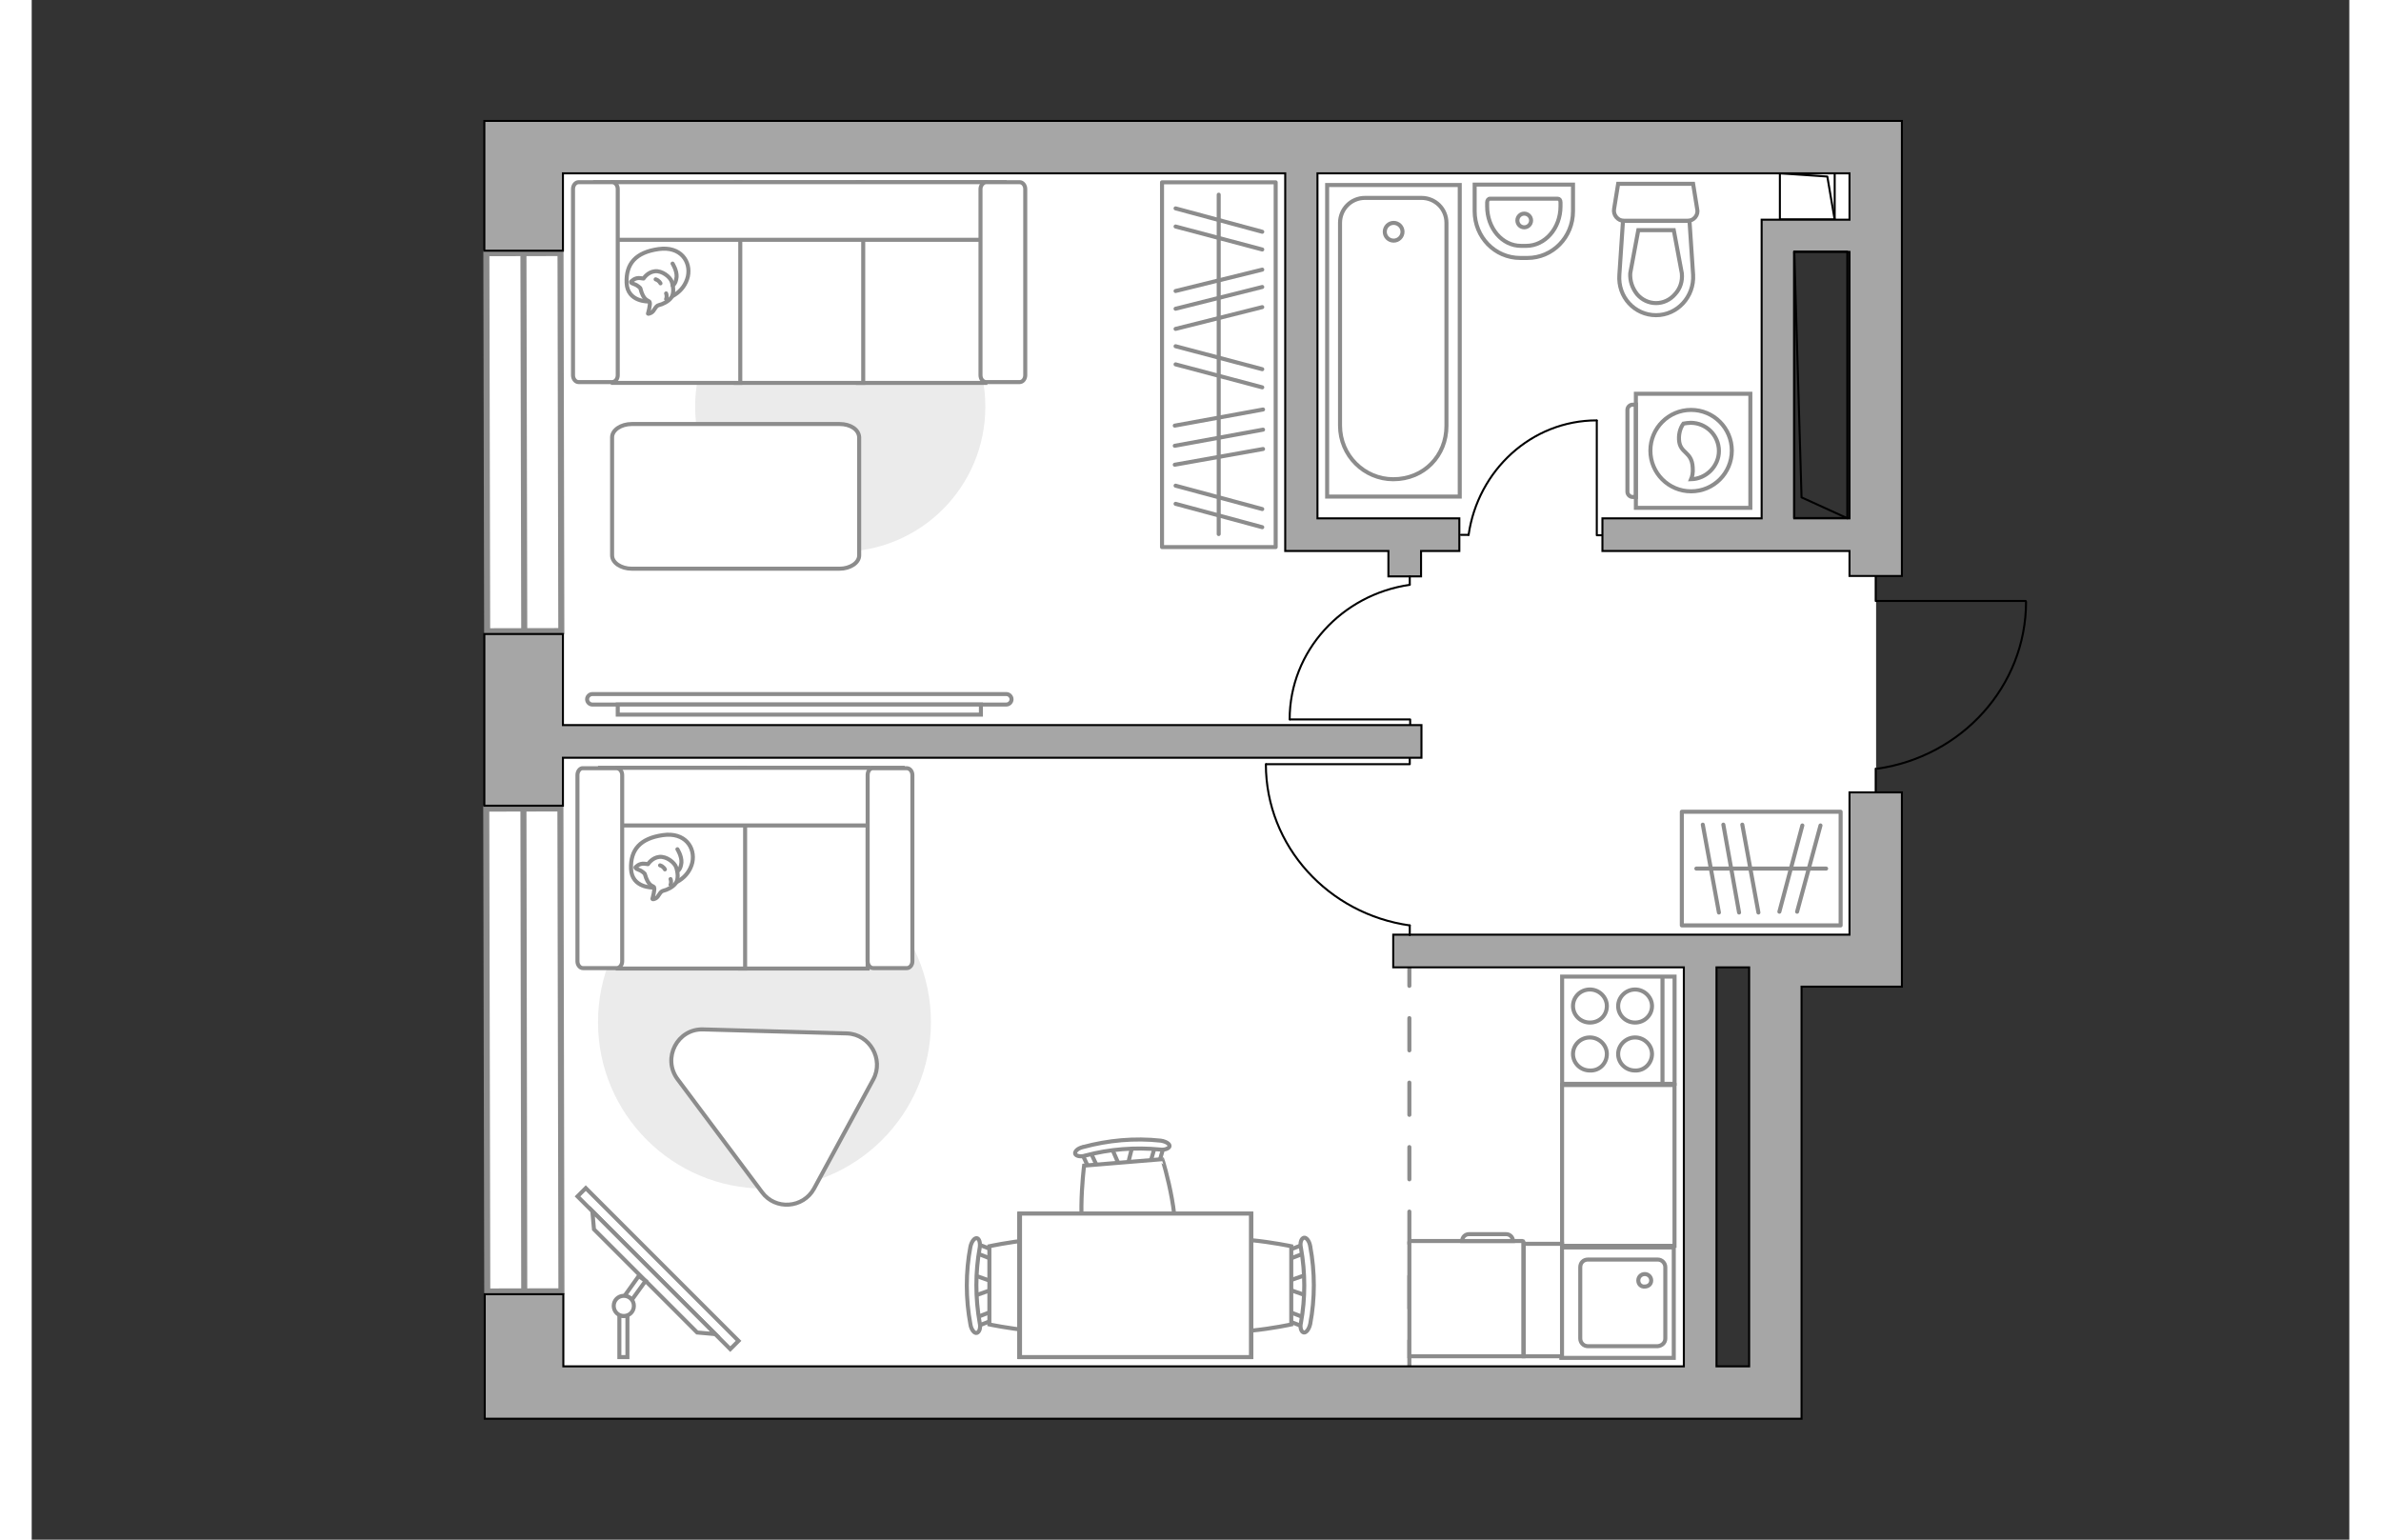 <?xml version="1.0" encoding="utf-8"?>
<!-- Generator: Adobe Illustrator 27.2.0, SVG Export Plug-In . SVG Version: 6.00 Build 0)  -->
<svg version="1.1" xmlns="http://www.w3.org/2000/svg" xmlns:xlink="http://www.w3.org/1999/xlink" x="0px" y="0px"
	 viewBox="0 0 575 382" style="enable-background:new 0 0 575 382;" xml:space="preserve" width="883" height="571">
<rect x="0" y="0" width="575" height="382" fill="#333333" stroke="none"/>
<style type="text/css">
	.st0{fill:#FFFFFF;}
	.st1{fill:#FFFFFF;stroke:#8C8C8C;stroke-width:1.5;stroke-linecap:round;stroke-miterlimit:10;}
	.st2{fill:none;stroke:#8C8C8C;stroke-linecap:round;stroke-linejoin:round;stroke-miterlimit:10;stroke-dasharray:8;}
	.st3{fill:none;stroke:#000000;stroke-width:0.5;stroke-linecap:round;stroke-linejoin:round;stroke-miterlimit:10;}
	.st4{fill:#A6A6A6;stroke:#000000;stroke-width:0.5;stroke-miterlimit:10;}
	.st5{fill:#FFFFFF;stroke:#8C8C8C;stroke-miterlimit:10;}
	.st6{fill:#EBEBEB;}
	.st7{fill:#FFFFFF;stroke:#8C8C8C;stroke-linecap:round;stroke-linejoin:round;stroke-miterlimit:10;}
	.st8{fill:none;stroke:#8C8C8C;stroke-linecap:round;stroke-linejoin:round;stroke-miterlimit:10;}
	.st9{fill-rule:evenodd;clip-rule:evenodd;fill:#FFFFFF;fill-opacity:0.1;stroke:#8C8C8C;stroke-miterlimit:10;}
</style>
<g id="bg_1_">
	<path class="st0" d="M433,58.6h25V36.5H122v309c0,0,292.2,0.2,292,0s0-108.9,0-108.9h42l1.6-40.2l0-53.5v-11h-24.9L433,58.6z"/>
</g>
<g id="windows_1_">
	<g>
		
			<rect x="112.9" y="62.8" transform="matrix(1 -2.093500e-03 2.093500e-03 1 -0.229 0.256)" class="st1" width="18.4" height="93.8"/>
		<line class="st1" x1="122" y1="62.8" x2="122.2" y2="156.6"/>
	</g>
	<g>
		
			<rect x="112.9" y="200.6" transform="matrix(1 -2.093539e-03 2.093539e-03 1 -0.545 0.256)" class="st1" width="18.4" height="119.8"/>
		<line class="st1" x1="122" y1="200.6" x2="122.2" y2="320.3"/>
	</g>
</g>
<g id="plan">
	<line class="st2" x1="341.8" y1="236.6" x2="341.8" y2="343.7"/>
	<g>
		<polyline class="st3" points="494.7,149.1 457.5,149.1 457.5,142.9 		"/>
		<line class="st3" x1="457.5" y1="196.4" x2="457.5" y2="190.7"/>
		<path class="st3" d="M458,190.7c20.8-3,36.8-20.4,36.8-41.4"/>
	</g>
	<g>
		
			<rect x="434.8" y="41.9" transform="matrix(-3.700791e-11 1 -1 -3.700791e-11 489.225 -391.862)" class="st3" width="11.5" height="13.6"/>
		<polyline class="st3" points="433.7,43 445.5,43.8 447.3,54.4 		"/>
	</g>
	<g>
		<polygon class="st4" points="131.8,188 344.8,188 344.8,179.9 131.8,179.9 131.8,157.3 112.3,157.3 112.3,199.9 131.8,199.9 		"/>
		<path class="st4" d="M451,231.9h-12h-4h-2.4h-6.5h-88.3v8.1h72.1v99h-278v-17.9h-19.5V352H126h5.9h307.2v-9V339v-94.2H464v-3.4
			v-9.5v-35.3h-13V231.9z M418,339v-99h8.1v99H418z"/>
		<path class="st4" d="M131.8,30h-5h-14.5v32.2h19.5V43h179.2v93.7h1.1h7h17.5v6.3h8.1v-6.3h9.5v-8.1h-35.2V43H451v11.5h-21.8V59
			v3.5v66.1h-39.5v8.1H451v6.2h13V43V31.8V30H131.8z M437.3,128.6V62.5H451v66.1H437.3z"/>
	</g>
	<g>
		
			<rect x="410.9" y="88.9" transform="matrix(7.188856e-11 -1 1 7.188856e-11 348.359 539.426)" class="st3" width="66.1" height="13.2"/>
		<polyline class="st3" points="450.5,128.6 439.1,123.4 437.3,62.5 		"/>
	</g>
	<g>
		<path id="wc_00000052095193277497612310000008836775421778136719_" class="st5" d="M409.4,67.8"/>
		<g id="Group_26_00000091015372291390661410000002727221964079271354_">
			<path id="Vector_130_00000176026848517208246890000004105669645302300295_" class="st5" d="M410.8,54.8l-15.7,0
				c-1.6,0-2.8-1.5-2.5-3l1-6.2l18.6,0l1,6.2C413.6,53.3,412.4,54.8,410.8,54.8z"/>
			<path id="Vector_131_00000020393768578428979330000017666877247851142331_" class="st5" d="M403,78.2c-5.3,0-9.5-4.5-9.1-10
				l0.9-13.4l16.5,0l0.9,13.4C412.5,73.6,408.3,78.2,403,78.2z"/>
			<path id="Vector_132_00000057843078227098900390000016924942607231057299_" class="st5" d="M398.6,57.1l-2,10.7
				c-0.1,1.9,0.5,3.7,1.7,5.2c1.2,1.4,2.9,2.2,4.7,2.2c1.8,0,3.5-0.8,4.7-2.2c1.3-1.4,1.9-3.2,1.7-5.2l-2-10.7H398.6z"/>
		</g>
	</g>
	<g>
		<path id="Vector_134_00000134931664547692472250000012500668809847396246_" class="st5" d="M371.1,64h-1.8
			c-6.3,0-11.3-5.2-11.3-11.6v-6.6h24.4v6.6C382.4,58.9,377.3,64,371.1,64z"/>
		<path id="Vector_133_00000008114922609088213510000001155515924166639515_" class="st5" d="M370.8,61h-1.3c-4.7,0-8.4-4.4-8.4-9.8
			v-1c0-0.5,0.3-0.9,0.7-0.9h16.8c0.4,0,0.7,0.3,0.7,0.9v1C379.3,56.7,375.4,61,370.8,61z"/>
		<circle class="st5" cx="370.3" cy="54.7" r="1.7"/>
	</g>
	<g>
		<g>
			<path id="Vector_135_00000064344035562809541790000016357948918412515467_" class="st5" d="M354.3,123.2V45.9h-32.9v77.3H354.3z"
				/>
			<path id="Vector_136_00000123426914937992709550000008697838070042381196_" class="st5" d="M337.8,118.9L337.8,118.9
				c7.7,0,13.2-5.9,13.2-13.2V55.3c0-3.5-2.8-6.2-6.2-6.2h-14c-3.5,0-6.2,2.8-6.2,6.2v50.3C324.6,113,330.6,118.9,337.8,118.9z"/>
		</g>
		<circle class="st5" cx="337.9" cy="57.5" r="2.2"/>
	</g>
	<g>
		<g id="Group_27_00000000942028900743694630000008038565570210725515_">
			<path id="Vector_140_00000153674819687705417470000005515277009614801598_" class="st5" d="M379.5,309.5l0,27.4l27.9,0l0-27.4
				L379.5,309.5z"/>
		</g>
		<path id="Vector_141_00000142165763458063161030000004092716257140888736_" class="st5" d="M405.3,332.1l0-17.7
			c0-1-0.8-1.9-1.9-1.9l-17.3,0c-1.1,0-1.9,0.8-1.9,1.9l0,17.7c0,1,0.8,1.9,1.9,1.9l17.3,0C404.4,333.9,405.3,333.2,405.3,332.1z"/>
		<path id="Vector_139_00000079482959414649293340000006535374987248205974_" class="st5" d="M398.6,317.7c0-0.9,0.7-1.6,1.6-1.6
			c0.9,0,1.6,0.7,1.6,1.6c0,0.9-0.7,1.5-1.6,1.5C399.3,319.3,398.6,318.6,398.6,317.7z"/>
	</g>
</g>
<g id="furniture_1_">
	<g>
		<path id="Vector_142_00000178922225927969934150000012085235191160367530_" class="st5" d="M379.7,242.3l0,26.6l27.9,0l0-26.6
			L379.7,242.3z"/>
		<g id="Group_28_00000003102469755731466620000003136545785416907397_">
			<g id="Group_29_00000172416747974036950200000011236660788058438544_">
				<path id="Vector_143_00000133516667885491278760000014979901403920712887_" class="st5" d="M390.8,261.5c0-2.2-1.9-4.1-4.2-4.1
					c-2.4,0-4.2,1.9-4.2,4.1c0,2.3,1.9,4.1,4.2,4.1C389,265.7,390.8,263.8,390.8,261.5z"/>
				<path id="Vector_144_00000088091886374899127230000002296030035113295277_" class="st5" d="M402,261.5c0-2.2-1.9-4.1-4.2-4.1
					c-2.3,0-4.2,1.9-4.2,4.1c0,2.3,1.9,4.1,4.2,4.1C400.1,265.7,402,263.8,402,261.5z"/>
			</g>
			<g id="Group_30_00000090268361014536778590000004360035575741367698_">
				<path id="Vector_145_00000001649685333516222350000005401571138604635017_" class="st5" d="M390.8,249.6c0-2.2-1.9-4.1-4.2-4.1
					c-2.4,0-4.2,1.9-4.2,4.1c0,2.3,1.9,4.1,4.2,4.1C389,253.7,390.8,251.9,390.8,249.6z"/>
				<path id="Vector_146_00000103264103643910018710000013408997139799986053_" class="st5" d="M402,249.6c0-2.2-1.9-4.1-4.2-4.1
					c-2.3,0-4.2,1.9-4.2,4.1c0,2.3,1.9,4.1,4.2,4.1C400.1,253.7,402,251.9,402,249.6z"/>
			</g>
		</g>
		<path id="Vector_147_00000067914877600185712240000001721714352932715445_" class="st5" d="M404.6,268.9l0-26.3"/>
	</g>
	<g>
		<path id="Vector_8_00000147202317683571910550000002587731484357859219_" class="st5" d="M369.9,307.9H342c-0.1,0-0.2,0.1-0.2,0.2
			l0,28.4l28.3,0v-28.4C370.1,308,370,307.9,369.9,307.9z"/>
		<path id="Vector_9_00000096776118419029437350000001830240173959132034_" class="st5" d="M354.9,307.9h12.6c0-1-0.8-1.7-1.7-1.7
			l-9.2,0C355.7,306.2,354.9,306.9,354.9,307.9z"/>
	</g>
	
		<rect x="373.6" y="275.2" transform="matrix(-3.701857e-11 1 -1 -3.701857e-11 682.785 -104.404)" class="st5" width="39.9" height="27.9"/>
	
		<rect x="370.1" y="308.7" transform="matrix(-1 -3.701762e-11 3.701762e-11 -1 749.773 645.199)" class="st5" width="9.5" height="27.9"/>
	<g id="Group_34_00000150073769378427179660000017041263248428667280_">
		<path id="Vector_158_00000145040074622355760390000004284130550412469437_" class="st3" d="M388.3,104.4v28.4h1.2"/>
		<path id="Vector_159_00000156568973402023148140000011720842720885237408_" class="st3" d="M354.6,132.7h1.9"/>
		<path id="Vector_160_00000071548140668325351110000009497092398081990528_" class="st3" d="M356.5,132.7
			c2.3-16,15.6-28.4,31.8-28.4"/>
	</g>
	<g id="Group_34_00000011010425107723868180000018347124107804935067_">
		<path id="Vector_158_00000065790911605436058160000006623438646931595405_" class="st3" d="M312.2,178.5l29.8,0v1.3"/>
		<path id="Vector_159_00000021090324462576900660000001956744222440445606_" class="st3" d="M341.9,143v2"/>
		<path id="Vector_160_00000037666804186670194550000015851469583272804256_" class="st3" d="M341.9,145.1
			c-16.8,2.4-29.8,16.4-29.8,33.4"/>
	</g>
	<g id="Group_34_00000040533030498712148950000005517746570514457490_">
		<path id="Vector_158_00000173848311926138548560000000371053480832410756_" class="st3" d="M306.3,189.6l35.6,0v-1.5"/>
		<path id="Vector_159_00000101071415863152772920000014364447016873435267_" class="st3" d="M341.9,232v-2.4"/>
		<path id="Vector_160_00000108998219936056808970000016882145178070394013_" class="st3" d="M341.9,229.6
			c-20.1-2.8-35.7-19.6-35.7-40"/>
	</g>
	<g>
		<g id="Group_2_00000055699450911996513790000017970487823820502927_">
			<g id="Group_3_00000129920966064901563280000015877529585550862475_">
				<path id="Vector_10_00000055690625439060114150000013925584993291951265_" class="st5" d="M316.4,321.5l-5.4-1.9v-1.5l5.4-1.9
					V321.5z"/>
			</g>
			<g id="Group_4_00000055677309185701163810000014287846445226581157_">
				<path id="Vector_11_00000111184988686343738470000014031224474140991889_" class="st5" d="M311.2,311.2c0-0.5,0.3-0.9,0.6-1
					l4.4-1.7c0.4-0.2,0.8,0.2,0.9,0.8c0.1,0.6-0.2,1.2-0.5,1.3l-4.4,1.7c-0.4,0.2-0.8-0.2-0.9-0.8
					C311.2,311.4,311.2,311.3,311.2,311.2z"/>
			</g>
			<g id="Group_5_00000003095797718999056320000011230726445463548822_">
				<path id="Vector_12_00000099648903807711132810000000959006108856303006_" class="st5" d="M311.2,326.6c0-0.1,0-0.2,0-0.3
					c0.1-0.6,0.5-0.9,0.9-0.8l4.4,1.7c0.4,0.2,0.7,0.8,0.5,1.4c-0.1,0.6-0.5,0.9-0.9,0.8l-4.4-1.7
					C311.4,327.5,311.2,327.1,311.2,326.6z"/>
			</g>
			<path id="Vector_13_00000108302343993516717460000016783907513045979533_" class="st5" d="M289.7,328.6c-3.4-3.4-3.4-16,0-19.4
				c4-4,22.8,0,22.8,0v19.4C312.5,328.6,293.7,332.7,289.7,328.6z"/>
			<path id="Vector_14_00000068646195749610156030000008241414176099591346_" class="st5" d="M314.9,328.2c1.1-6.1,1.1-12.4,0-18.6
				c-0.3-1.3,0.1-2.3,0.7-2.5c0.6-0.2,1.4,0.8,1.6,2.1c1.2,6.4,1.2,13,0,19.3c-0.3,1.3-1,2.2-1.6,2.1
				C315,330.5,314.6,329.4,314.9,328.2z"/>
		</g>
		<g id="Group_2_00000062883705083053972030000015505746285718324126_">
			<g id="Group_3_00000059991210389808473340000005880694451004992908_">
				<path id="Vector_10_00000170977107448073384790000018276655066304571291_" class="st5" d="M233.6,316.3l5.4,1.9v1.5l-5.4,1.9
					V316.3z"/>
			</g>
			<g id="Group_4_00000132071629212136770200000011391273414536957830_">
				<path id="Vector_11_00000150785057765954199720000002977817147145337007_" class="st5" d="M238.9,326.6c0,0.5-0.3,0.9-0.6,1
					l-4.4,1.7c-0.4,0.2-0.8-0.2-0.9-0.8c-0.1-0.6,0.2-1.2,0.5-1.3l4.4-1.7c0.4-0.2,0.8,0.2,0.9,0.8
					C238.9,326.4,238.9,326.5,238.9,326.6z"/>
			</g>
			<g id="Group_5_00000136379016397054400170000008568756792958129053_">
				<path id="Vector_12_00000116939891606837088620000003399628919665232769_" class="st5" d="M238.9,311.2c0,0.1,0,0.2,0,0.3
					c-0.1,0.6-0.5,0.9-0.9,0.8l-4.4-1.7c-0.4-0.2-0.7-0.8-0.5-1.4c0.1-0.6,0.5-0.9,0.9-0.8l4.4,1.7
					C238.6,310.3,238.9,310.7,238.9,311.2z"/>
			</g>
			<path id="Vector_13_00000179605295546816431480000005939676911761363332_" class="st5" d="M260.4,309.2c3.4,3.4,3.4,16,0,19.4
				c-4,4-22.8,0-22.8,0v-19.4C237.6,309.2,256.3,305.1,260.4,309.2z"/>
			<path id="Vector_14_00000013190319018292612140000012651358371977766534_" class="st5" d="M235.2,309.6c-1.1,6.1-1.1,12.4,0,18.6
				c0.3,1.3-0.1,2.3-0.7,2.5c-0.6,0.2-1.4-0.8-1.6-2.1c-1.2-6.4-1.2-13,0-19.3c0.3-1.3,1-2.2,1.6-2.1
				C235.1,307.3,235.4,308.4,235.2,309.6z"/>
		</g>
		<g id="Group_2_00000070829262389041027760000016821461660503180946_">
			<g id="Group_3_00000036246905408632062730000016745177359206707113_">
				<path id="Vector_10_00000090266462884575987840000009189962673780808850_" class="st5" d="M273.1,284.3l-1.4,5.6l-1.5,0.1
					l-2.3-5.3L273.1,284.3z"/>
			</g>
			<g id="Group_4_00000119834288023099517480000013819901325414099083_">
				<path id="Vector_11_00000133515625513952564770000012021834082557782965_" class="st5" d="M263.3,290.4c-0.5,0-0.9-0.2-1-0.5
					l-2-4.3c-0.2-0.4,0.1-0.8,0.7-1c0.6-0.2,1.2,0.1,1.3,0.4l2,4.3c0.2,0.4-0.1,0.8-0.7,1C263.5,290.3,263.4,290.4,263.3,290.4z"/>
			</g>
			<g id="Group_5_00000001629644052267787700000002397950459265666239_">
				<path id="Vector_12_00000005949160737548812120000018191354783034558116_" class="st5" d="M278.7,289.1c-0.1,0-0.2,0-0.3,0
					c-0.6-0.1-1-0.4-0.8-0.9l1.3-4.5c0.1-0.4,0.7-0.7,1.3-0.6c0.6,0.1,1,0.4,0.8,0.9l-1.3,4.5C279.6,288.8,279.1,289.1,278.7,289.1z
					"/>
			</g>
			<path id="Vector_13_00000091000824697310003100000005467050028493734073_" class="st5" d="M282.4,310.3
				c-3.1,3.7-15.7,4.7-19.4,1.6c-4.3-3.7-1.9-22.7-1.9-22.7l19.4-1.6C280.6,287.6,286.1,306,282.4,310.3z"/>
			<path id="Vector_14_00000054225871458670200880000003543128331074467218_" class="st5" d="M279.9,285.2
				c-6.2-0.6-12.5-0.1-18.5,1.5c-1.2,0.4-2.3,0.1-2.5-0.4c-0.2-0.6,0.6-1.4,1.9-1.7c6.3-1.7,12.8-2.3,19.3-1.6
				c1.3,0.2,2.3,0.8,2.2,1.4C282.2,284.9,281.1,285.4,279.9,285.2z"/>
		</g>
		<g>
			<path id="Vector_35_00000181784869776960067140000009262005570847905411_" class="st5" d="M245,336.7v-35.6h57.6v28.8v6.8H245z"
				/>
			<path class="st5" d="M245.2,301.1v35.6h57.3v-35.6H245.2z"/>
		</g>
	</g>
	<path id="Vector_00000136390520244742123630000001778336902565848505_" class="st6" d="M140.5,253.6c0-22.8,18.5-41.3,41.3-41.3
		s41.3,18.5,41.3,41.3s-18.5,41.3-41.3,41.3S140.5,276.4,140.5,253.6z"/>
	<g>
		<path id="Vector_55_00000016771054392324043060000011873498378556091300_" class="st5" d="M207.4,190.5h-31.6v49.8h31.6V190.5z"/>
		<path id="Vector_56_00000026146559603078363920000014910204093149457294_" class="st5" d="M177,190.5h-31.6v49.8H177V190.5z"/>
		<path id="Vector_57_00000039097920500394825210000008991968490219258800_" class="st5" d="M213,204.8l3-14.3H141v14.3H213z"/>
		<path id="Vector_58_00000062155142533327279200000011007769923891140225_" class="st5" d="M207.4,192.3v46.2
			c0,0.9,0.6,1.7,1.4,1.7h8.3c0.8,0,1.4-0.8,1.4-1.7v-46.2c0-0.9-0.6-1.7-1.4-1.7h-8.3C208,190.5,207.4,191.3,207.4,192.3z"/>
		<path id="Vector_59_00000005257252858783154470000008329384465947899310_" class="st5" d="M135.4,192.3v46.2
			c0,0.9,0.6,1.7,1.4,1.7h8.3c0.8,0,1.4-0.8,1.4-1.7v-46.2c0-0.9-0.6-1.7-1.4-1.7h-8.3C136.1,190.5,135.4,191.3,135.4,192.3z"/>
		<g>
			<path class="st7" d="M154.2,220.2c0,0-5.3,0.2-5.5-4.6c-0.2-4.8,2.3-7.6,7.9-8.4c5.5-0.8,8.1,3.1,7.3,6.8
				C163,217.7,159.5,220.1,154.2,220.2z"/>
			<path class="st7" d="M152.1,216.8c0,0-0.6-0.7-1.5-1s-0.8-0.6-0.8-0.6s0.9-1.1,2.3-0.9c0.8,0.1,0.8,0.1,0.8,0.1s1-1.6,2.8-1.8
				c1.8-0.2,3.8,1.4,4.2,2.6c0.4,1.2,0.6,2.9-0.1,3.9c-0.7,1-2.2,1.7-3.1,1.9c-0.9,0.2-1.1,1.5-1.9,1.9S154,223,154,223
				s0.7-2.4,0.4-2.9C154.1,219.7,153,220,152.1,216.8z"/>
			<path class="st7" d="M157.1,215.7c0,0-0.3-0.7-1.2-1"/>
			<path class="st7" d="M158.5,218.1c0,0,0.3,0.7,0,1.4"/>
			<path class="st8" d="M160.2,216.1c0,0,0.8-0.2,1-2.1c0.1-1.6-1-3.3-1-3.3"/>
		</g>
	</g>
	<g>
		
			<rect x="128.6" y="313.3" transform="matrix(-0.707 -0.707 0.707 -0.707 42.731 647.147)" class="st5" width="53.6" height="2.9"/>
		<polygon class="st5" points="139.5,305 165.1,330.6 169.6,331 139.1,300.5 		"/>
		<g>
			<path class="st5" d="M146.9,326.5c-0.4,0-0.8-0.1-1.1-0.3v10.5h2v-10.4C147.5,326.4,147.2,326.5,146.9,326.5z"/>
			<path class="st5" d="M147.1,321.5c0.7,0.1,1.4,0.4,1.8,1l3.4-4.7l-1.7-1.2L147.1,321.5z"/>
		</g>
		<path class="st5" d="M146.9,321.5c1.4,0,2.5,1.1,2.5,2.5s-1.1,2.5-2.5,2.5s-2.5-1.1-2.5-2.5S145.5,321.5,146.9,321.5z"/>
	</g>
	<path class="st5" d="M208.8,267.8l-14.7,27.1c-2.7,4.9-9.6,5.4-12.9,0.9l-21-28.1c-3.8-5.2,0-12.5,6.4-12.3l35.7,1
		C207.9,256.6,211.5,262.8,208.8,267.8z"/>
	
		<rect x="249.3" y="76.4" transform="matrix(-3.702745e-11 1 -1 -3.702745e-11 385.034 -204.064)" class="st8" width="90.5" height="28.2"/>
	<line class="st8" x1="305.5" y1="101.6" x2="283.6" y2="105.6"/>
	<line class="st8" x1="305.5" y1="106.6" x2="283.6" y2="110.6"/>
	<line class="st8" x1="305.5" y1="111.4" x2="283.6" y2="115.3"/>
	<line class="st8" x1="305.3" y1="91.6" x2="283.8" y2="85.9"/>
	<line class="st8" x1="305.3" y1="96.1" x2="283.8" y2="90.4"/>
	<line class="st8" x1="305.3" y1="126.3" x2="283.8" y2="120.5"/>
	<line class="st8" x1="305.3" y1="130.8" x2="283.8" y2="125"/>
	<line class="st8" x1="305.3" y1="57.5" x2="283.8" y2="51.7"/>
	<line class="st8" x1="305.3" y1="61.9" x2="283.8" y2="56.2"/>
	<line class="st8" x1="305.3" y1="66.9" x2="283.8" y2="72.2"/>
	<line class="st8" x1="305.3" y1="76.2" x2="283.8" y2="81.6"/>
	<line class="st8" x1="305.3" y1="71.2" x2="283.8" y2="76.6"/>
	<line class="st8" x1="294.5" y1="48.3" x2="294.5" y2="132.5"/>
	<rect x="409.4" y="201.4" class="st8" width="39.4" height="28.2"/>
	<line class="st8" x1="414.6" y1="204.6" x2="418.6" y2="226.4"/>
	<line class="st8" x1="419.7" y1="204.6" x2="423.6" y2="226.4"/>
	<line class="st8" x1="424.4" y1="204.6" x2="428.4" y2="226.4"/>
	<line class="st8" x1="439.3" y1="204.8" x2="433.6" y2="226.2"/>
	<line class="st8" x1="443.8" y1="204.8" x2="438" y2="226.2"/>
	<line class="st8" x1="413" y1="215.5" x2="445.2" y2="215.5"/>
	<g>
		<g>
			<path class="st5" d="M398,97.7V126l28.4,0V97.7L398,97.7z"/>
			<path class="st9" d="M395.9,101.7V122c0,0.7,0.6,1.3,1.3,1.3h0.8v-22.9h-0.8C396.5,100.4,395.9,101,395.9,101.7z"/>
		</g>
		<circle class="st5" cx="411.7" cy="111.8" r="10.1"/>
		<path class="st5" d="M408.7,109.1c0.2,3.5,3.2,2.8,3.4,6.9c0.1,1.3-0.1,2.2-0.4,2.9c3.8-0.1,6.9-3.3,6.9-7c0-3.9-3.2-7-7-7
			c-0.6,0-1.2,0.1-1.8,0.2C409.2,105.9,408.6,107.3,408.7,109.1z"/>
	</g>
	<path id="Vector_00000145053275689175383970000001073354616593338015_" class="st6" d="M236.6,100.9c0-19.9-16.1-36-36-36
		s-36,16.1-36,36s16.1,36,36,36S236.6,120.8,236.6,100.9z"/>
	<g>
		<path id="Vector_54_00000163062531102551780930000009265948098169092281_" class="st5" d="M236.6,45.2h-31.6V95h31.6V45.2z"/>
		<path id="Vector_55_00000096036455309272573580000009730467927735235724_" class="st5" d="M206.3,45.2h-31.6V95h31.6V45.2z"/>
		<path id="Vector_56_00000019679815462194795430000016118017502213807505_" class="st5" d="M175.8,45.2h-31.6V95h31.6V45.2z"/>
		<path id="Vector_57_00000176740909444213733460000001011240257593076891_" class="st5" d="M238.3,59.5l3-14.3H139.8v14.3H238.3z"
			/>
		<path id="Vector_58_00000079457385452862625120000017540008487635081646_" class="st5" d="M235.4,46.9v46.2c0,0.9,0.6,1.7,1.4,1.7
			h8.3c0.8,0,1.4-0.8,1.4-1.7V46.9c0-0.9-0.6-1.7-1.4-1.7h-8.3C236.1,45.2,235.4,46,235.4,46.9z"/>
		<path id="Vector_59_00000002378814479105498510000014431995867329687224_" class="st5" d="M134.3,46.9v46.2c0,0.9,0.6,1.7,1.4,1.7
			h8.3c0.8,0,1.4-0.8,1.4-1.7V46.9c0-0.9-0.6-1.7-1.4-1.7h-8.3C134.9,45.2,134.3,46,134.3,46.9z"/>
		<g>
			<path class="st7" d="M153.1,74.8c0,0-5.3,0.2-5.5-4.6s2.3-7.6,7.9-8.4c5.5-0.8,8.1,3.1,7.3,6.8C161.9,72.4,158.3,74.8,153.1,74.8
				z"/>
			<path class="st7" d="M151,71.5c0,0-0.6-0.7-1.5-1c-1-0.3-0.8-0.6-0.8-0.6s0.9-1.1,2.3-0.9c0.8,0.1,0.8,0.1,0.8,0.1s1-1.6,2.8-1.8
				c1.8-0.2,3.8,1.4,4.2,2.6c0.4,1.2,0.6,2.9-0.1,3.9c-0.7,1-2.2,1.7-3.1,1.9c-0.9,0.2-1.1,1.5-1.9,1.9s-0.8,0.2-0.8,0.2
				s0.7-2.4,0.4-2.9C152.9,74.4,151.8,74.7,151,71.5z"/>
			<path class="st7" d="M156,70.3c0,0-0.3-0.7-1.2-1"/>
			<path class="st7" d="M157.4,72.8c0,0,0.3,0.7,0,1.4"/>
			<path class="st8" d="M159,70.8c0,0,0.8-0.2,1-2.1c0.1-1.6-1-3.3-1-3.3"/>
		</g>
	</g>
	<path id="Vector_84_00000103964563639904510300000017863829030779750557_" class="st7" d="M200.4,105.2l-51.5,0
		c-2.7,0-4.9,1.5-4.9,3.3l0,29.3c0,1.8,2.2,3.3,4.9,3.3l51.5,0c2.7,0,4.9-1.5,4.9-3.3l0-29.3C205.2,106.6,203.2,105.2,200.4,105.2z"
		/>
	<g>
		<path class="st5" d="M139.1,174.8c-0.7,0-1.3-0.6-1.3-1.3c0-0.7,0.6-1.3,1.3-1.3l102.7,0c0.7,0,1.3,0.6,1.3,1.3
			c0,0.7-0.6,1.3-1.3,1.3L139.1,174.8z"/>
		<rect x="145.4" y="174.8" class="st5" width="90.1" height="2.5"/>
	</g>
</g>
<g id="points">
	<path id="hallway" class="st4" d="M397.7,179.7"/>
	<path id="kitchen" class="st4" d="M370.3,286.9"/>
	<path id="wc_x5F_bedroom" class="st4" d="M379.7,96.1"/>
	<path id="bedroom_x5F_1" class="st4" d="M223.1,269.2"/>
	<path id="bedroom_x5F_2" class="st4" d="M218.5,121.9"/>
</g>
</svg>
